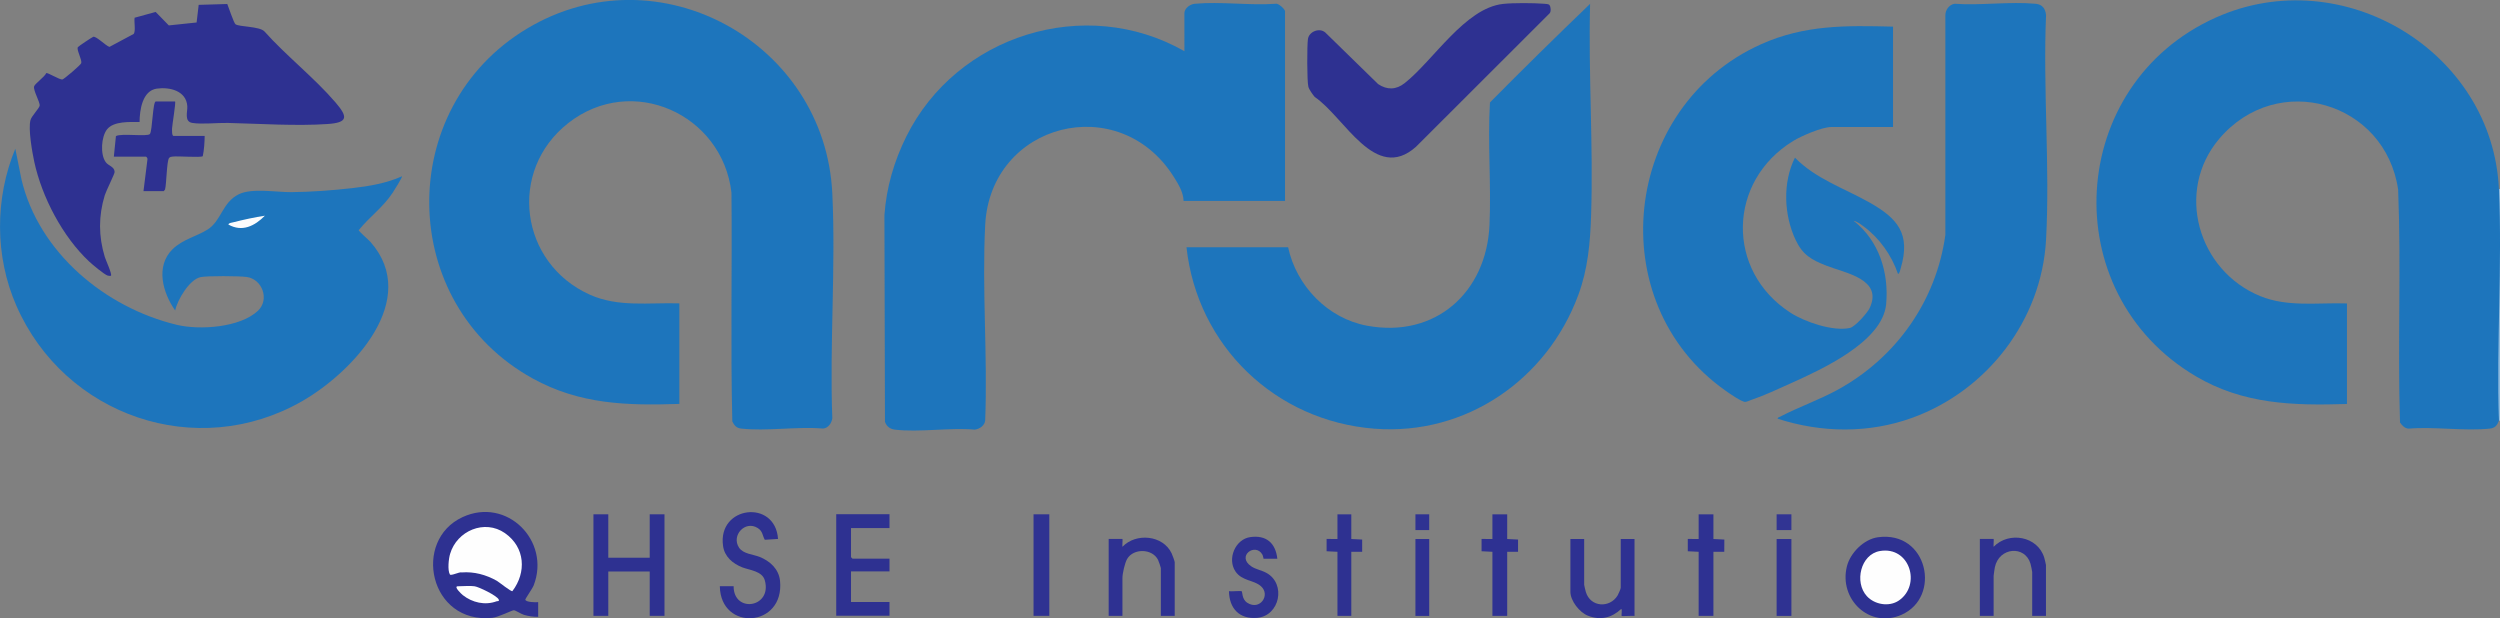 <?xml version="1.0" encoding="UTF-8"?>
<svg id="Layer_2" data-name="Layer 2" xmlns="http://www.w3.org/2000/svg" viewBox="0 0 324.76 80.34">
  <rect x="0" y="0" width="324.76" height="80.34" fill="#808080" stroke="none"/>
  <defs>
    <style>
      .cls-1 {
        fill: #313493;
      }

      .cls-2 {
        fill: #2e3192;
      }

      .cls-3 {
        fill: #2e3191;
      }

      .cls-4 {
        fill: #2f3292;
      }

      .cls-5 {
        fill: #1d75bc;
      }

      .cls-6 {
        fill: #8db9dd;
      }

      .cls-7 {
        fill: #fcfcfd;
      }

      .cls-8 {
        fill: #fefefe;
      }
    </style>
  </defs>
  <g id="Layer_2-2" data-name="Layer 2">
    <path class="cls-6" d="M324.75,54.65h-.13c-.34-1.75-.45-3.54-.34-5.38.17-7.73.17-15.45.15-23.18,0-.52.09-1.03.2-1.54h.13v30.09Z"/>
    <path class="cls-5" d="M88.25,39.41v13.06c-6.85.23-12.96.06-19.06-3.31-17.62-9.72-17.95-35.14-.72-45.45,17.05-10.2,38.72,1.8,39.65,21.42.46,9.6-.36,19.56,0,29.2-.08.64-.55,1.31-1.22,1.34-3.36-.29-7.37.38-10.65,0-.59-.07-.88-.42-1.12-.93-.24-9.88-.01-19.82-.11-29.72-1.18-10.18-12.91-15.52-21.19-9.04-7.92,6.2-6.3,18.22,2.79,22.3,3.69,1.66,7.68,1.01,11.62,1.13Z"/>
    <path class="cls-5" d="M324.62,24.56c.45,9.91-.34,20.15,0,30.09-.24.63-.52.96-1.21,1.03-3.28.34-7.17-.28-10.52,0-.5-.02-.86-.42-1.12-.8-.32-10.05.16-20.18-.24-30.23-1.64-11.41-15.67-15.57-23.25-6.61-5.76,6.8-2.74,17.12,5.32,20.42,3.58,1.47,7.5.83,11.28.96v13.06c-7.03.22-13.47.04-19.65-3.61-18.36-10.86-16.78-37.92,2.64-46.6,16.41-7.34,35.93,4.37,36.75,22.3Z"/>
    <path class="cls-5" d="M166.95,26.1h-13.2c-.02-1.1-.66-2.15-1.23-3.06-7.09-11.38-23.86-7.1-24.54,6.19-.43,8.32.33,17,0,25.36-.04.67-.71,1.14-1.35,1.22-3.27-.29-7.2.38-10.39,0-.63-.08-1.08-.43-1.28-1.02l-.07-26.83c.25-3.6,1.25-7.01,2.84-10.22,6.54-13.18,23.24-18.43,36.13-11.09V1.71c0-.63.74-1.17,1.34-1.22,3.33-.31,7.13.24,10.52,0,.36-.1,1.21.73,1.21.96v24.65Z"/>
    <path class="cls-5" d="M154.13,32.12h13.2c1.08,5.02,5.14,9.24,10.25,10.19,8.87,1.65,15.51-4.31,15.91-13.06.24-5.26-.25-10.67.06-15.94,4.28-4.33,8.62-8.59,13.01-12.81-.24,9.15.43,18.32.13,27.47-.11,3.56-.42,7.01-1.67,10.37-4.06,10.97-14.6,18.27-26.47,17.35-12.87-1-23.01-10.73-24.42-23.56Z"/>
    <path class="cls-5" d="M245.91,3.44v13.06h-8.01c-1.22,0-3.9,1.16-4.97,1.82-8.52,5.22-8.77,16.87-.33,22.31,1.84,1.19,5.55,2.46,7.72,1.97.66-.15,2.25-1.94,2.55-2.57,1.79-3.78-3.19-4.56-5.57-5.5-1.97-.77-3.12-1.4-4.05-3.38-1.52-3.23-1.69-7.45-.08-10.67,2.7,2.76,6.41,3.98,9.68,5.82,3.69,2.08,5.38,4.1,4.06,8.55-.06.2-.13.68-.35.74-.83-2.43-2.42-4.68-4.5-6.2-.36-.27-.83-.62-1.27-.71,3.29,2.57,4.6,6.71,4.23,10.82-.45,4.94-8.51,8.54-12.47,10.33-1.59.72-3.42,1.57-5.05,2.12-.22.07-.58.25-.77.26-.45.04-2.11-1.13-2.58-1.46-16.25-11.46-13.43-36.93,4.64-45.01,5.66-2.53,11.03-2.43,17.13-2.28Z"/>
    <path class="cls-5" d="M22.74,40.31c-1.59-2.27-2.58-5.72-.32-7.94,1.27-1.25,3.08-1.65,4.51-2.53,1.84-1.13,1.92-3.55,4.1-4.61,1.71-.83,4.82-.26,6.78-.27,2.59-.02,5.37-.23,7.94-.52,2.2-.25,4.45-.63,6.47-1.54.09.09-1.07,1.93-1.23,2.17-1.31,1.95-2.96,3.06-4.39,4.83-.01.14,1.28,1.25,1.52,1.52,6.61,7.51-2.32,16.94-8.88,20.7-13.72,7.85-30.86,1.88-37.11-12.4-2.81-6.41-2.81-13.95-.14-20.4l.8,3.99c2.26,9.51,10.89,16.66,20.19,18.89,2.96.71,8.21.36,10.53-1.83,1.54-1.46.56-4.12-1.47-4.39-.93-.13-5.14-.16-5.98.02-1.45.3-3.01,2.95-3.3,4.32Z"/>
    <path class="cls-5" d="M230.92,54.39c.01-.19.2-.2.32-.26,2.43-1.27,5.14-2.2,7.59-3.56,7.52-4.16,12.7-11.5,13.88-20.06V1.96c0-.69.53-1.38,1.21-1.47,3.39.24,7.18-.31,10.52,0,.86.08,1.27.63,1.35,1.47-.41,9.61.52,19.64,0,29.2-.58,10.43-7.63,19.57-17.37,23.11-5.64,2.05-11.82,1.97-17.5.12Z"/>
    <path class="cls-3" d="M29.52.51c.17.41.86,2.49,1.07,2.64.48.35,3.1.26,3.75.92,2.83,3.17,6.48,6.02,9.23,9.22,1.6,1.86,1.71,2.64-1.02,2.82-4.09.28-8.83-.04-12.95-.14-1.37-.03-3.36.2-4.61,0-1.1-.17-.61-1.45-.66-2.19-.14-1.98-2.27-2.5-3.95-2.27-1.89.26-2.24,2.79-2.25,4.34-1.26,0-3.36-.14-4.23.96-.75.95-.9,3.26-.16,4.26.36.49,1.12.56,1.15,1.27.01.24-1.09,2.42-1.28,3.02-.82,2.7-.82,5.31,0,8.01.12.41.99,2.27.8,2.46-.14.01-.28.01-.42-.03-.42-.12-2.01-1.45-2.4-1.82-3.44-3.21-6.15-8.38-7.14-12.97-.27-1.27-.8-4.24-.49-5.41.14-.53,1.14-1.53,1.19-1.87.07-.45-.86-1.99-.72-2.51.1-.35,1.38-1.24,1.58-1.73.27-.04,1.66.84,2.08.84.18,0,2.39-1.89,2.46-2.12.13-.47-.63-1.71-.44-2.08.06-.11,1.87-1.31,2-1.35.37-.13,1.63,1.17,2.11,1.31l3.14-1.68c.3-.34.03-1.61.13-2.11l2.73-.75,1.71,1.75,3.61-.38.27-2.29,3.7-.11Z"/>
    <path class="cls-3" d="M201.27.65c.19.19.24.84.04,1.07l-17.37,17.35c-5.31,4.73-9.27-3.86-13.15-6.47-.26-.31-.74-.97-.83-1.34-.18-.69-.18-5.42-.05-6.21.15-.95,1.48-1.48,2.24-.84l6.87,6.71c1.17.79,2.35.75,3.45-.12,3.72-2.93,7.84-9.75,12.77-10.29,1.33-.15,4.03-.13,5.38-.02.2.02.53.02.67.16Z"/>
    <path class="cls-3" d="M69.91,78.21v1.92c-.6.01-1.28-.09-1.85-.26-.38-.12-1.08-.58-1.31-.6-.18-.02-2.05.92-2.8.99-8.17.82-10.42-10.04-3.87-13.08,5.75-2.67,11.48,3.07,9.25,8.86-.17.43-1.11,1.75-1.09,1.86.08.34,1.36.36,1.67.32Z"/>
    <polygon class="cls-3" points="79.02 66.81 79.02 72.45 84.4 72.45 84.4 66.81 86.32 66.81 86.32 80 84.4 80 84.4 74.24 79.02 74.24 79.02 80 77.09 80 77.09 66.81 79.02 66.81"/>
    <path class="cls-3" d="M22.74,13.17c.13.13-.37,3.03-.39,3.52,0,.2-.04.97.2.97h4.04c-.02.86-.07,1.81-.25,2.63-.3.21-3.24-.04-3.92.05-.18.02-.33.03-.46.19-.3.38-.33,3.41-.52,4.09l-.17.21h-2.63l.52-4.16c.01-.11-.13-.32-.2-.32h-4.17l.27-2.67c.69-.4,4.08.11,4.41-.27s.37-4.23.77-4.23h2.5Z"/>
    <path class="cls-3" d="M115.55,66.81v1.79h-5v3.78s.18.19.19.19h4.81v1.66h-5v3.97h5v1.79h-6.92v-13.19h6.92Z"/>
    <path class="cls-3" d="M95.3,76.16c0,3.56,5.05,2.78,4.05-.78-.34-1.2-1.97-1.31-2.93-1.68-1.23-.49-2.29-1.37-2.49-2.76-.76-5.23,6.79-6.14,7.14-.93l-1.72.11c-.32-.56-.25-1.1-.91-1.52-1.63-1.05-3.49.96-2.43,2.55.54.81,1.82.86,2.66,1.19,1.36.54,2.5,1.58,2.66,3.11.61,6.1-7.74,6.61-7.82.7h1.79Z"/>
    <path class="cls-3" d="M243.96,69.79c6.47-.88,8.29,7.78,3.04,10.08-4.16,1.82-8.15-2.05-7.08-6.3.44-1.76,2.21-3.53,4.03-3.78Z"/>
    <path class="cls-2" d="M152.59,80h-1.79v-6.21c0-.08-.29-.91-.36-1.05-.73-1.49-3.19-1.55-4.02-.13-.3.51-.61,1.89-.61,2.46v4.93h-1.79v-9.99h1.79c.05,0-.04.88,0,1.02,1.76-1.85,5.27-1.52,6.39.85.08.17.4,1.03.4,1.14v6.98Z"/>
    <path class="cls-3" d="M265.78,80h-1.79v-5.7c0-.1-.17-.91-.22-1.07-.71-2.42-4.08-2.16-4.63.46-.03.16-.16,1.01-.16,1.12v5.19h-1.79v-9.99h1.79c.05,0-.04.88,0,1.02,1.97-2.04,5.74-1.39,6.58,1.43.04.14.22.87.22.94v6.59Z"/>
    <path class="cls-2" d="M205.79,70.02v5.95c0,.06.18.81.22.94.61,1.99,3.1,2.11,4.12.45.1-.16.41-.87.41-1v-6.34h1.79v9.99c-.26-.04-1.61.06-1.67,0s.1-.9-.06-.9c-1.26,1.16-2.69,1.51-4.33.87-1.09-.43-2.27-1.93-2.27-3.11v-6.85h1.79Z"/>
    <path class="cls-3" d="M165.93,72.58h-1.79s-.07-.4-.16-.55c-.91-1.58-3.41.22-1.42,1.55.58.39,1.35.5,1.97.85,2.57,1.43,1.72,5.57-1.22,5.83-2.3.2-3.63-1.22-3.66-3.46.29.06,1.54-.08,1.65.01.12.1,0,1.03.74,1.5,1.63,1.04,3.04-1.02,1.77-2.15-.93-.84-2.46-.66-3.32-1.93-1.1-1.63-.02-4.19,1.93-4.46,2.08-.29,3.29.78,3.51,2.81Z"/>
    <polygon class="cls-2" points="222.58 66.81 222.58 70.02 224 70.09 223.99 71.68 222.58 71.68 222.58 80 220.66 80 220.66 71.68 219.25 71.61 219.25 70.01 220.66 70.02 220.66 66.81 222.58 66.81"/>
    <polygon class="cls-2" points="195.79 66.81 195.79 70.02 197.2 70.09 197.2 71.68 195.79 71.68 195.79 80 193.87 80 193.87 71.68 192.46 71.61 192.46 70.01 193.87 70.02 193.87 66.81 195.79 66.81"/>
    <polygon class="cls-3" points="175.54 66.81 175.54 70.02 176.95 70.09 176.95 71.68 175.54 71.68 175.54 80 173.74 80 173.74 71.68 172.33 71.61 172.33 70.01 173.74 70.02 173.74 66.81 175.54 66.81"/>
    <rect class="cls-4" x="134.26" y="66.81" width="2.05" height="13.19"/>
    <rect class="cls-4" x="230.79" y="70.02" width="1.92" height="9.99"/>
    <rect class="cls-2" x="183.87" y="70.02" width="1.79" height="9.99"/>
    <rect class="cls-1" x="230.79" y="66.81" width="1.92" height="2.05"/>
    <rect class="cls-4" x="183.87" y="66.81" width="1.79" height="2.05"/>
    <path class="cls-7" d="M34.41,28.02c-1.32,1.34-2.95,2.16-4.74,1.15.03-.22.48-.25.66-.3,1.33-.34,2.72-.64,4.08-.85Z"/>
    <path class="cls-8" d="M66.57,76.79c-.16.11-1.69-1.14-2.03-1.34-1.4-.79-2.94-1.21-4.56-1.09-.3-.1-1.41.49-1.54.26-.32-.55-.16-2.05.03-2.67.88-3,4.49-4.54,7.13-2.69s2.8,5.1.97,7.52Z"/>
    <path class="cls-8" d="M61.65,76.16c.56.08,2.94,1.23,3.14,1.73.1.25-.16.18-.28.22-1.5.56-3.16.17-4.39-.8-.17-.14-1.26-1.15-.64-1.15.65,0,1.58-.09,2.18,0Z"/>
    <path class="cls-8" d="M244.21,71.58c3.88-.66,5.41,4.41,2.46,6.43-1.26.86-3.15.54-4.16-.57-1.65-1.8-.82-5.43,1.7-5.86Z"/>
  </g>
</svg>